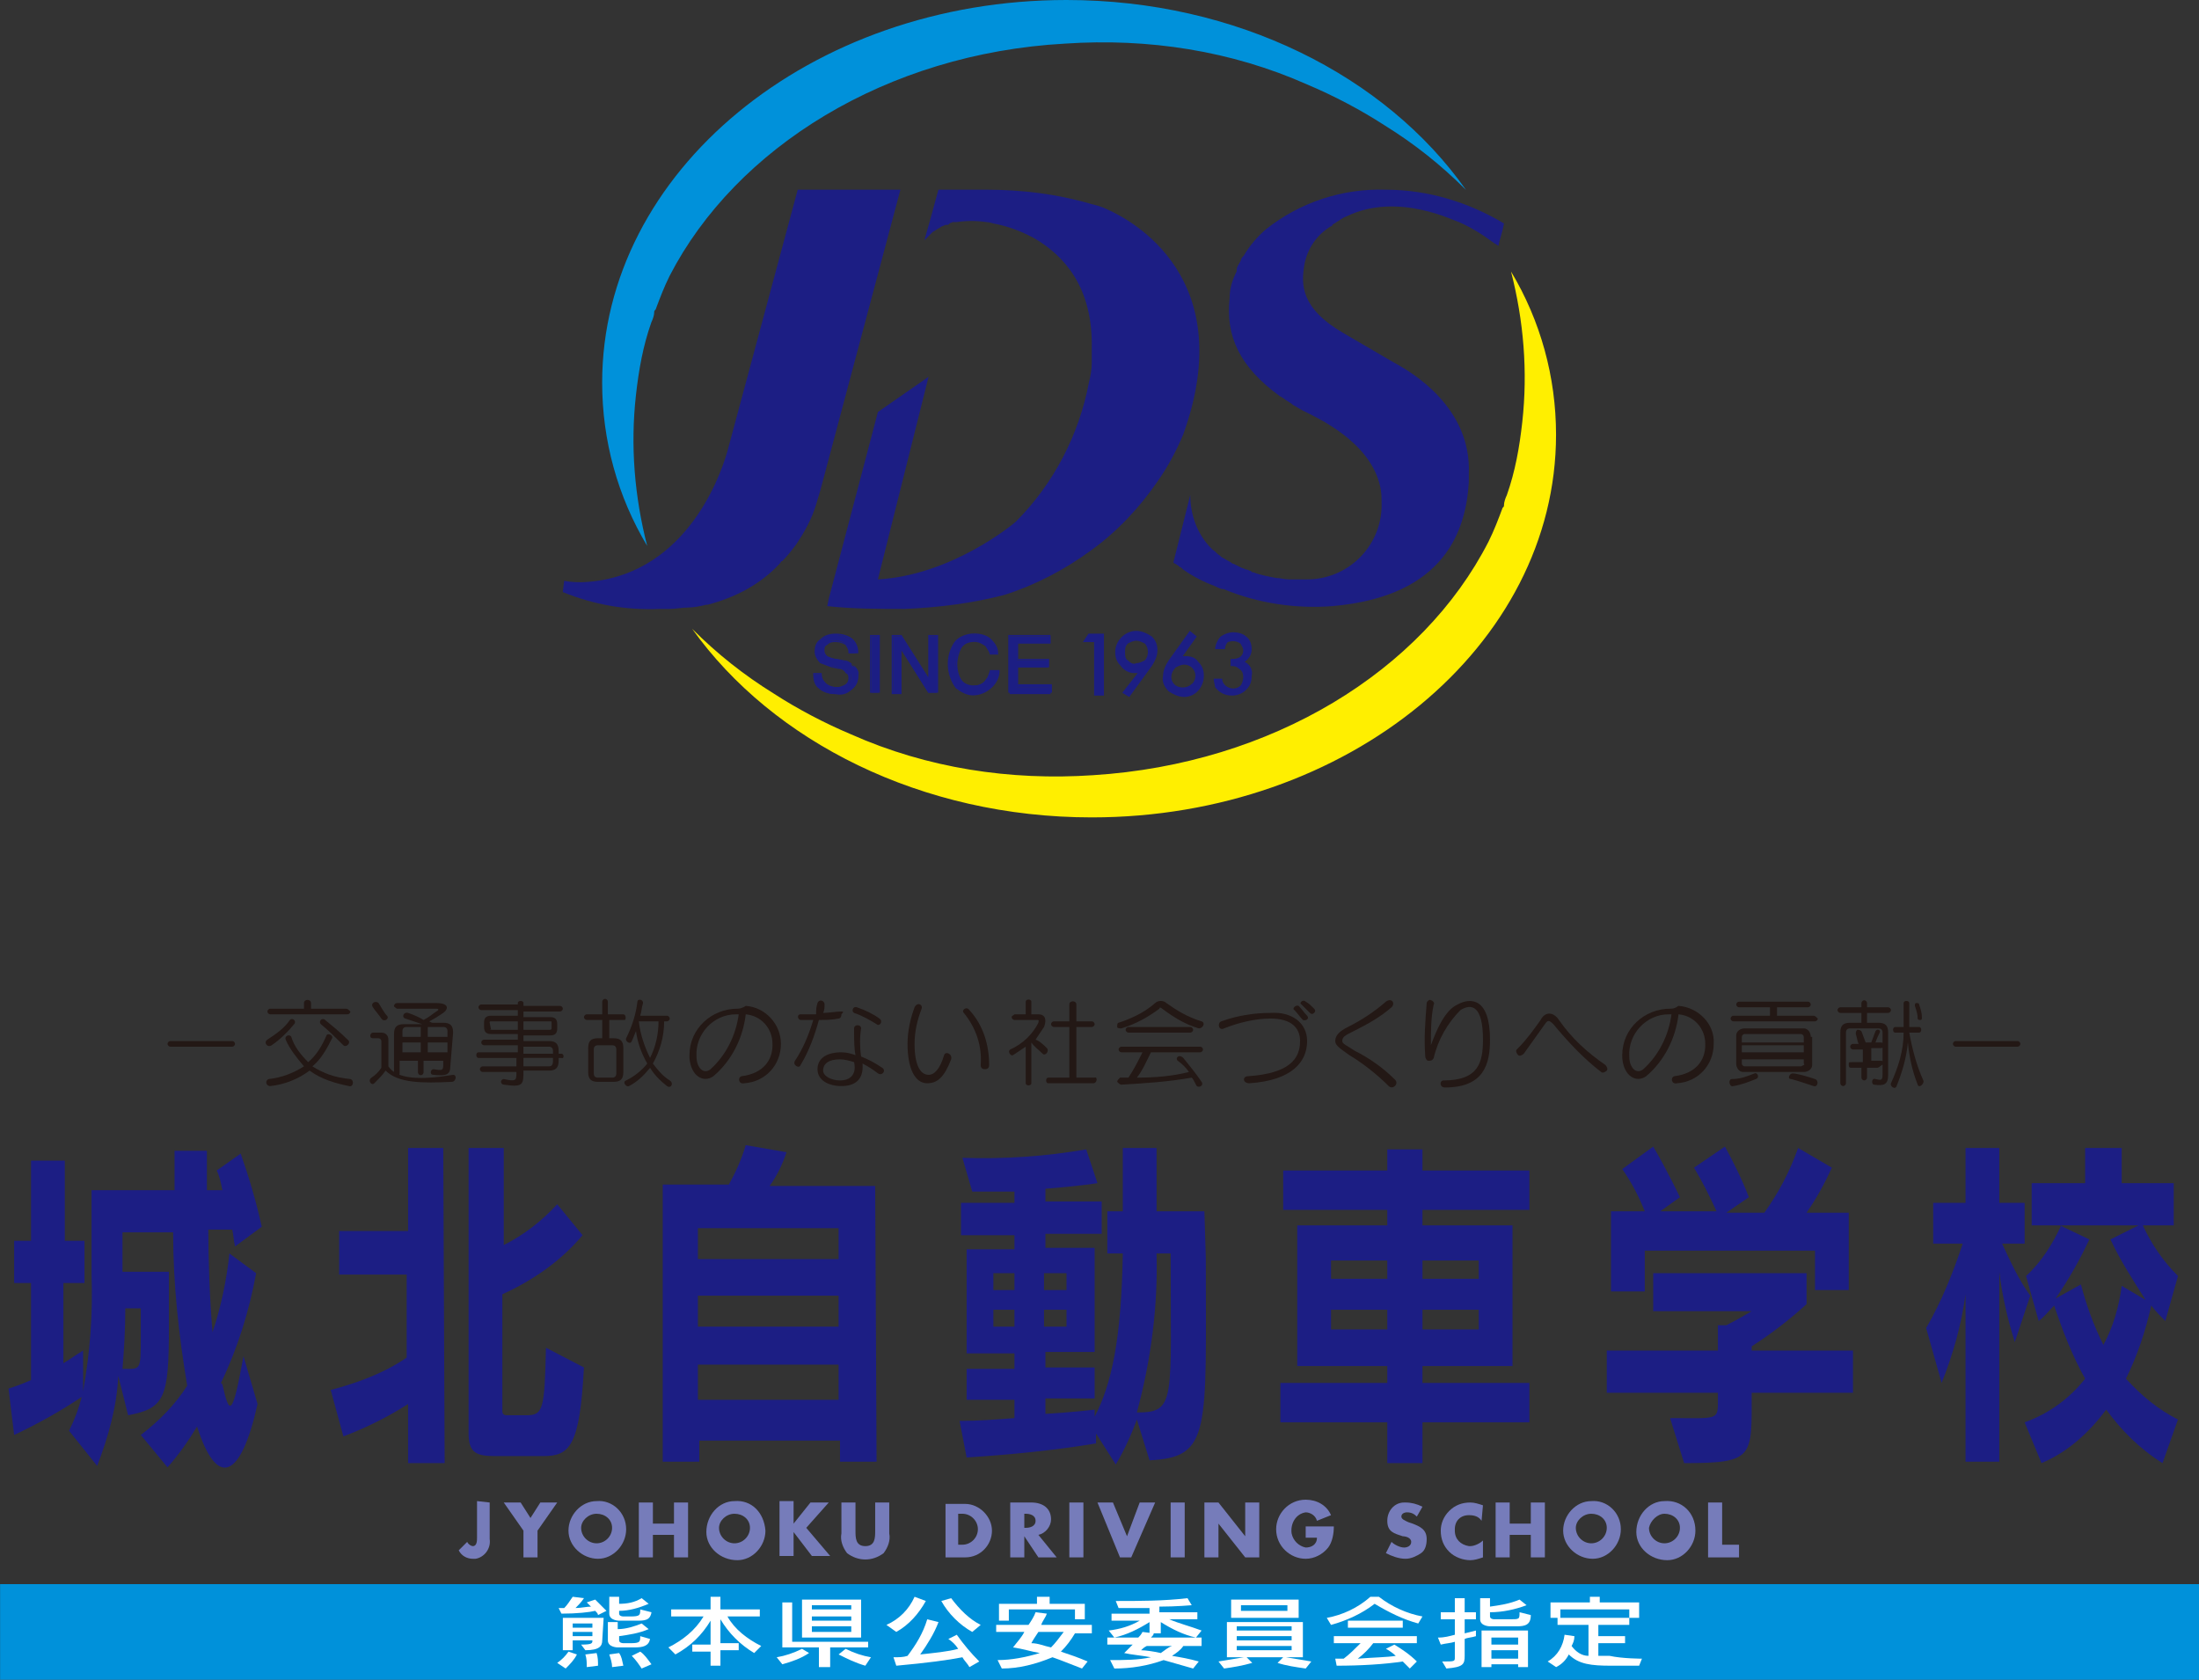 <?xml version="1.0" encoding="utf-8"?>
<!-- Generator: Adobe Illustrator 25.2.0, SVG Export Plug-In . SVG Version: 6.00 Build 0)  -->
<svg version="1.1" id="レイヤー_1" xmlns="http://www.w3.org/2000/svg" xmlns:xlink="http://www.w3.org/1999/xlink" x="0px"
	 y="0px" width="156.3px" height="119.4px" viewBox="0 0 156.3 119.4" style="enable-background:new 0 0 156.3 119.4;"
	 xml:space="preserve">
<rect x="0" y="0" width="156.3" height="119.4" fill="#333333" stroke="none"/>
<style type="text/css">
	.st0{fill:#0091DA;}
	.st1{fill:#FFEF00;}
	.st2{fill:#1C1E84;}
	.st3{fill:#231815;}
	.st4{fill:#767CBA;}
	.st5{fill:#FFFFFF;}
</style>
<g id="グループ_10878" transform="translate(-78 -16)">
	<g id="グループ_10139" transform="translate(118 16)">
		<g id="グループ_94">
			<path id="パス_94" class="st0" d="M35.7,3.1c5.9-0.4,11.8,0.5,17.2,2.9c1.9,0.8,3.8,1.8,5.5,2.9c2.1,1.3,4,2.8,5.8,4.6
				C58.5,5.4,47.9,0,35.8,0c-18.2,0-33,12.2-33,27.2c0,4.1,1.1,8.1,3.2,11.6c-0.9-3.5-1.2-7.1-0.8-10.7c0.2-1.8,0.5-3.5,1.1-5.2
				c0.1-0.2,0.2-0.5,0.2-0.7c0-0.1,0-0.1,0.1-0.2c0,0,0,0,0,0c0.3-0.8,0.6-1.6,1-2.4C12.3,10.5,23,3.8,35.7,3.1L35.7,3.1z"/>
			<path id="パス_95" class="st1" d="M37.7,55.1c-5.9,0.4-11.8-0.5-17.2-2.9c-1.9-0.8-3.8-1.8-5.5-2.9c-2.1-1.3-4-2.8-5.8-4.6
				c5.7,8,16.3,13.4,28.4,13.4c18.2,0,33-12.2,33-27.2c0-4.1-1.1-8.1-3.2-11.6c0.9,3.5,1.2,7.1,0.8,10.7c-0.2,1.8-0.5,3.5-1.1,5.2
				c-0.1,0.2-0.2,0.5-0.2,0.7c0,0.1,0,0.1-0.1,0.2c0,0,0,0,0,0c-0.3,0.8-0.6,1.6-1,2.4C61.1,47.7,50.4,54.3,37.7,55.1L37.7,55.1z"/>
			<g id="グループ_91" transform="translate(17.802 44.84)">
				<g id="グループ_89" transform="translate(0 0.187)">
					<g id="グループ_84" transform="translate(0 0.01)">
						<path id="パス_96" class="st2" d="M0.6,2.9c0,0.2,0.1,0.4,0.2,0.5c0.2,0.3,0.6,0.4,0.9,0.4c0.2,0,0.4,0,0.5-0.1
							c0.3-0.1,0.5-0.3,0.5-0.6c0-0.2-0.1-0.4-0.2-0.5C2.3,2.6,2,2.5,1.8,2.4L1.3,2.3C1,2.3,0.8,2.2,0.6,2C0.3,1.9,0.2,1.6,0.2,1.3
							c0-0.3,0.1-0.7,0.4-0.9c0.3-0.2,0.7-0.4,1-0.3c0.4,0,0.7,0.1,1,0.3c0.3,0.2,0.5,0.6,0.4,1H2.6c0-0.2-0.1-0.4-0.2-0.5
							C2.2,0.6,1.9,0.5,1.6,0.5c-0.2,0-0.5,0-0.7,0.2C0.8,0.8,0.7,1,0.7,1.2c0,0.2,0.1,0.3,0.2,0.4c0.2,0.1,0.5,0.2,0.7,0.2L2.2,2
							c0.2,0,0.4,0.1,0.6,0.3C3.1,2.4,3.2,2.7,3.2,3c0,0.4-0.1,0.7-0.5,1C2.4,4.2,2,4.3,1.6,4.3c-0.4,0-0.8-0.1-1.1-0.4
							C0.2,3.6,0,3.3,0.1,2.9L0.6,2.9z"/>
						<path id="パス_97" class="st2" d="M1.6,4.3c-0.4,0-0.9-0.1-1.2-0.4C0.1,3.7,0,3.3,0,2.9V2.8h0.6l0,0.1c0,0.2,0,0.4,0.1,0.5
							C1,3.7,1.3,3.8,1.6,3.8c0.2,0,0.3,0,0.5-0.1c0.3-0.1,0.4-0.3,0.4-0.5c0-0.2,0-0.3-0.2-0.4C2.2,2.6,2,2.5,1.8,2.5L1.3,2.4
							C1,2.3,0.8,2.2,0.5,2.1C0.3,1.9,0.1,1.6,0.1,1.3c0-0.4,0.1-0.7,0.4-0.9C0.8,0.1,1.2,0,1.6,0C2,0,2.4,0.1,2.7,0.3
							c0.3,0.2,0.5,0.6,0.5,1v0.1H2.5l0-0.1c0-0.2-0.1-0.3-0.2-0.5C2.1,0.7,1.9,0.6,1.6,0.6c-0.2,0-0.4,0-0.6,0.2
							C0.8,0.9,0.8,1,0.8,1.2c0,0.2,0.1,0.3,0.2,0.4c0.2,0.1,0.5,0.2,0.7,0.2l0.5,0.1c0.2,0,0.4,0.1,0.6,0.3C3.1,2.4,3.3,2.7,3.2,3
							c0,0.4-0.2,0.8-0.5,1C2.4,4.3,2,4.4,1.6,4.3z M0.1,2.9c0,0.3,0.1,0.7,0.4,0.9c0.3,0.3,0.7,0.4,1.1,0.4c0.4,0,0.7-0.1,1.1-0.3
							C3,3.7,3.1,3.4,3.1,3c0-0.3-0.1-0.6-0.3-0.8C2.6,2.2,2.4,2.1,2.2,2L1.6,1.9c-0.2,0-0.5-0.1-0.7-0.2C0.7,1.6,0.6,1.4,0.6,1.2
							c0-0.2,0.1-0.4,0.2-0.5c0.2-0.2,0.4-0.2,0.7-0.2c0.3,0,0.6,0.1,0.9,0.3c0.1,0.1,0.2,0.3,0.2,0.5H3c0-0.3-0.1-0.7-0.4-0.9
							c-0.3-0.2-0.6-0.3-1-0.3c-0.4,0-0.7,0.1-1,0.3C0.4,0.7,0.3,1,0.3,1.3c0,0.3,0.1,0.5,0.3,0.7c0.2,0.1,0.5,0.2,0.7,0.3l0.5,0.1
							c0.2,0,0.5,0.1,0.7,0.2c0.2,0.1,0.2,0.3,0.2,0.5c0,0.3-0.2,0.6-0.5,0.7C2,3.9,1.8,3.9,1.6,3.9c-0.4,0-0.7-0.1-1-0.4
							C0.6,3.3,0.5,3.1,0.5,2.9L0.1,2.9z"/>
					</g>
					<g id="グループ_85" transform="translate(4.036 0.108)">
						<path id="パス_98" class="st2" d="M0.1,0.1h0.5v4H0.1V0.1z"/>
						<path id="パス_99" class="st2" d="M0.7,4.1H0V0h0.7V4.1z M0.1,4h0.4V0.1H0.1V4z"/>
					</g>
					<g id="グループ_86" transform="translate(5.577 0.108)">
						<path id="パス_100" class="st2" d="M0.1,0.1h0.6l2,3.2V0.1h0.5v4H2.6l-2-3.2v3.2H0.1V0.1z"/>
						<path id="パス_101" class="st2" d="M3.3,4.1H2.6l0,0l-1.9-3v3.1H0V0h0.7l0,0l1.9,3V0h0.7V4.1z M2.6,4h0.5V0.1H2.8v3.4
							L2.6,3.3l-2-3.2H0.1V4h0.4V0.6L2.6,4z"/>
					</g>
					<g id="グループ_87" transform="translate(9.543)">
						<path id="パス_102" class="st2" d="M3.1,0.5C3.3,0.7,3.5,1,3.5,1.4H3c0-0.2-0.2-0.5-0.4-0.6C2.4,0.6,2.2,0.5,1.9,0.5
							C1.6,0.5,1.2,0.7,1,1C0.7,1.3,0.6,1.8,0.6,2.2c0,0.4,0.1,0.8,0.3,1.1c0.2,0.3,0.6,0.5,1,0.4c0.4,0,0.7-0.2,0.9-0.5
							C2.9,3.2,3,2.9,3.1,2.7h0.5c0,0.4-0.2,0.8-0.5,1.1C2.5,4.4,1.4,4.5,0.7,3.9C-0.1,3-0.1,1.7,0.5,0.7C0.9,0.3,1.4,0,1.9,0.1
							C2.3,0,2.8,0.2,3.1,0.5z"/>
						<path id="パス_103" class="st2" d="M1.8,4.4C1.4,4.4,1,4.2,0.6,3.9C-0.1,3-0.2,1.6,0.5,0.6C0.8,0.2,1.4,0,1.9,0
							c0.4,0,0.9,0.1,1.2,0.4C3.4,0.7,3.6,1,3.6,1.4l0,0.1H3l0,0c0-0.2-0.2-0.4-0.3-0.6C2.4,0.7,2.2,0.6,1.9,0.6
							C1.6,0.6,1.2,0.7,1,1C0.8,1.4,0.7,1.8,0.7,2.2C0.7,2.6,0.8,3,1,3.3c0.2,0.3,0.6,0.4,0.9,0.4c0.3,0,0.7-0.1,0.8-0.4
							C2.9,3.1,2.9,2.9,3,2.7l0-0.1h0.7l0,0.1c0,0.4-0.2,0.8-0.5,1.1C2.8,4.2,2.3,4.4,1.8,4.4z M1.9,0.1c-0.5,0-1,0.2-1.3,0.6
							C-0.1,1.7,0,2.9,0.7,3.8C1,4.1,1.4,4.2,1.8,4.2c0.5,0,0.9-0.2,1.2-0.5c0.2-0.3,0.4-0.6,0.4-0.9H3.1C3.1,3,3,3.2,2.9,3.4
							c-0.2,0.3-0.6,0.5-1,0.5c-0.4,0-0.8-0.1-1-0.5C0.7,3.1,0.5,2.6,0.6,2.2c0-0.5,0.1-0.9,0.4-1.3c0.2-0.3,0.6-0.5,1-0.4
							c0.3,0,0.6,0.1,0.8,0.2C2.9,0.9,3,1.1,3.1,1.3h0.4C3.4,1,3.3,0.7,3,0.5C2.7,0.2,2.3,0.1,1.9,0.1z"/>
					</g>
					<g id="グループ_88" transform="translate(13.866 0.108)">
						<path id="パス_104" class="st2" d="M0.1,0.1H3v0.5H0.6v1.2h2.2v0.5H0.6v1.4H3v0.5H0.1V0.1z"/>
						<path id="パス_105" class="st2" d="M3.1,4.1H0V0h3v0.6H0.7v1.1h2.2v0.6H0.7v1.2h2.4V4.1z M0.1,4h2.8V3.7H0.5V2.2h2.2V1.8
							H0.5V0.5h2.4V0.1H0.1L0.1,4z"/>
					</g>
				</g>
				<g id="グループ_90" transform="translate(19.165)">
					<path id="パス_106" class="st2" d="M0.8,0.8H0l0.4-0.6h1.1v4.4H0.8V0.8z"/>
					<path id="パス_107" class="st2" d="M3.3,4.7L2.8,4.4l1.1-1.4c-0.1,0-0.1,0-0.1,0S3.7,3,3.6,3C3.3,3,2.9,2.8,2.7,2.5
						c-0.3-0.3-0.4-0.6-0.4-1c0-0.8,0.7-1.5,1.5-1.5c0.4,0,0.8,0.2,1.1,0.4c0.3,0.3,0.4,0.6,0.4,1c0,0.4-0.2,0.8-0.4,1.1L3.3,4.7z
						 M3,1.5C3,1.7,3,2,3.2,2.1c0.2,0.2,0.4,0.3,0.6,0.2c0.2,0,0.4-0.1,0.6-0.2c0.3-0.3,0.3-0.9,0-1.2C4.2,0.8,4,0.7,3.8,0.7
						c-0.2,0-0.4,0.1-0.6,0.2C3,1.1,3,1.3,3,1.5z"/>
					<path id="パス_108" class="st2" d="M7.6,0l0.5,0.4L7.1,1.8c0.1,0,0.1,0,0.1,0s0.1,0,0.1,0c0.4,0,0.7,0.1,0.9,0.4
						c0.3,0.3,0.4,0.6,0.4,1C8.6,4,8,4.7,7.2,4.7c-0.4,0-0.8-0.2-1.1-0.4C5.8,4,5.6,3.6,5.7,3.2c0-0.4,0.2-0.8,0.4-1.1L7.6,0z
						 M8,3.2c0-0.5-0.4-0.8-0.8-0.8c-0.2,0-0.4,0.1-0.6,0.2C6.2,3,6.2,3.5,6.5,3.8c0.3,0.3,0.9,0.3,1.2,0C7.9,3.7,8,3.4,8,3.2L8,3.2
						z"/>
					<path id="パス_109" class="st2" d="M10.5,2.5V2c0.2,0,0.4,0,0.6-0.1c0.2-0.1,0.3-0.3,0.3-0.5c0-0.2-0.1-0.3-0.2-0.5
						c-0.3-0.2-0.6-0.2-0.9-0.1c-0.1,0.1-0.2,0.3-0.2,0.5H9.4c0-0.3,0.2-0.7,0.4-0.9c0.3-0.2,0.6-0.3,0.9-0.3c0.3,0,0.7,0.1,0.9,0.3
						C11.9,0.6,12,1,12,1.3c0,0.4-0.2,0.7-0.5,0.9c0.4,0.2,0.6,0.6,0.5,1c0,0.4-0.1,0.7-0.4,1c-0.3,0.3-0.7,0.4-1,0.4
						c-0.5,0-0.9-0.2-1.2-0.6C9.4,3.9,9.3,3.6,9.3,3.4h0.6c0,0.4,0.4,0.7,0.8,0.7c0.2,0,0.4-0.1,0.5-0.2c0.1-0.1,0.2-0.4,0.2-0.6
						c0-0.3-0.1-0.5-0.3-0.6C10.9,2.5,10.7,2.5,10.5,2.5z"/>
				</g>
			</g>
			<g id="グループ_93" transform="translate(0 13.483)">
				<g id="グループ_92">
					<path id="パス_110" class="st2" d="M16.7,0l-5,18.6c-0.6,2.1-3.2,9-10.3,9.3c-0.4,0-0.8,0-1.3-0.1L0,28.6
						c2.2,0.9,4.5,1.3,6.9,1.2l0,0c0.1,0,0.2,0,0.3,0c0.1,0,0.3,0,0.4,0c0.4,0,0.9-0.1,1.3-0.1c0.4,0,0.9-0.1,1.3-0.2l0.1,0
						c1.9-0.5,3.7-1.4,5.1-2.9c0.1-0.1,0.1-0.2,0.2-0.2c0,0,0,0,0,0c0.4-0.4,0.7-0.8,1-1.2c0.6-0.9,1.1-1.8,1.4-2.8
						c0.1-0.3,0.2-0.7,0.3-1L24,0L16.7,0z"/>
					<path id="パス_111" class="st2" d="M58.5,0c-3.1-0.1-6.1,0.9-8.5,2.8c-0.6,0.5-1.2,1.2-1.6,1.9c0,0-0.1,0.1-0.1,0.1
						c-0.1,0.1-0.1,0.3-0.2,0.4c-0.1,0.2-0.2,0.3-0.2,0.5c0,0,0,0,0,0.1c-0.3,0.6-0.5,1.2-0.5,1.9c-0.3,2.7,0.7,4.9,3.6,7
						c0.1,0,0.1,0.1,0.2,0.1c0.2,0.2,0.5,0.3,0.7,0.5c0.2,0.1,0.5,0.3,0.7,0.4l0,0c1,0.5,4.8,2.2,5.5,5.4c0.1,0.4,0.1,0.8,0.1,1.3
						c0,0,0,0.1,0,0.1l0,0v0c0,0,0,0.1,0,0.1v0c-0.1,2.8-2.4,5.1-5.3,5.1c-0.3,0-0.5,0-0.8,0c-0.1,0-0.2,0-0.4,0l0,0
						c0,0-0.1,0-0.1,0c-0.3,0-0.6-0.1-0.9-0.1c-0.5-0.1-1.1-0.2-1.6-0.4c-0.1,0-0.1,0-0.2-0.1c-0.1,0-0.2-0.1-0.3-0.1
						c-0.1,0-0.2-0.1-0.3-0.1c-0.2-0.1-0.4-0.2-0.6-0.3c-0.1,0-0.2-0.1-0.2-0.1c-0.2-0.1-0.5-0.3-0.7-0.4c0,0,0,0-0.1-0.1
						c-0.2-0.1-0.3-0.3-0.5-0.4c0,0,0,0-0.1-0.1c-1-1-1.5-2.4-1.5-3.8l0,0c-0.2,0.8-0.4,1.6-0.6,2.4s-0.4,1.6-0.6,2.4
						c0.1,0.1,0.2,0.1,0.3,0.2c0,0,0.1,0,0.1,0.1c0.1,0,0.2,0.1,0.3,0.2c0.7,0.5,1.5,0.9,2.3,1.2h0c0,0,0,0,0,0
						c0.2,0.1,0.4,0.2,0.6,0.2c2.4,1,5.1,1.4,7.7,1.2c8.1-0.7,9.5-5.5,9.7-8.8c0-0.2,0-0.4,0-0.6c0.2-4.7-4-7.2-5.3-7.9
						c-1.2-0.7-2.4-1.4-3.6-2.1c-3.1-1.8-3-3.5-2.8-4.8c0.2-1.2,0.9-2.2,1.9-2.8l0,0c0,0,0.1,0,0.1-0.1c0.1-0.1,0.2-0.1,0.3-0.2
						c0.2-0.1,0.4-0.3,0.7-0.4l0,0c3.7-1.8,7.8,0.4,8,0.4c0.9,0.4,1.7,0.9,2.5,1.5c0,0,0.2,0.1,0.3,0.2c0.1-0.5,0.3-1,0.4-1.6
						C64.4,0.9,61.5,0,58.5,0z"/>
				</g>
				<path id="パス_112" class="st2" d="M38.7,1.4c-0.4-0.2-0.8-0.3-1.2-0.4c-2.4-0.7-4.9-1-7.4-1h-3.4l-0.6,2.2l0,0l-0.4,1.4
					c0.2-0.2,0.4-0.4,0.6-0.6c0.2-0.1,0.3-0.2,0.5-0.3l0,0c0.1-0.1,0.2-0.1,0.4-0.2c0,0,0,0,0.1,0c0.1,0,0.1,0,0.2-0.1
					s0.1,0,0.2-0.1l0.1,0c0.1,0,0.1,0,0.2,0c0.7-0.1,1.4-0.1,2.1,0l0,0c0,0,0.2,0,0.5,0.1c1.1,0.2,2.1,0.6,3,1.1
					c2,1.2,4.1,3.4,4,7.8c0,0,0,0,0,0c0,0,0,0.1,0,0.1c0,0.3,0,0.6,0,0.9h0c0,0.5-0.1,1-0.2,1.4h0c-0.7,3.7-2.5,7.2-5.2,9.9
					c-0.1,0.1-4.5,3.8-9.8,4.1l0,0L26,13.3l-3.6,2.5l-3.5,13.3l0,0l-0.1,0.5c1.8,0.2,3.7,0.2,5.5,0.2c2.4-0.1,4.8-0.4,7.1-1
					c2.2-0.7,4.3-1.8,6.2-3.2c1.8-1.3,3.4-3,4.7-4.9c0.7-1,1.3-2.1,1.8-3.3C48.1,6.3,40.5,2.2,38.7,1.4z"/>
			</g>
		</g>
	</g>
	<g id="グループ_10461" transform="translate(3.006 -1.603)">
		<path id="パス_16901" class="st2" d="M83.7,114.9c0.1-1.2,0.2-2.7,0.2-4.3H85v2C85,115.1,85,114.9,83.7,114.9 M92.3,114
			c-0.8,4.4-1,4.2-1.5,2l-0.1-0.1c1.2-2.5,2-5.1,2.5-7.8l-1.9-1.4c-0.2,1.9-0.6,3.8-1.2,5.6c-0.2-2.3-0.3-5.2-0.3-7.3h1.7
			c0.1,0.4,0.1,0.8,0.2,1.2l1.9-1.4c-0.4-1.8-0.9-3.5-1.5-5.2l-1.7,1.2c0.2,0.4,0.3,0.9,0.4,1.4h-1.1c0-1,0-1.7,0-2.8h-2.3v2.8h-5.9
			v6c0.1,2.8-0.1,5.5-0.6,8.3v-2.9c-0.5,0.3-0.9,0.6-1.4,0.9v-5.7H81v-3h-1.4v-5.7h-2.4v5.7h-1.2v3h1.2v6.9
			c-0.9,0.4-1.6,0.6-1.6,0.6l0.4,3.3c1.7-0.8,3.3-1.7,4.8-2.7c-0.2,0.8-0.5,1.6-0.9,2.4l2,2.5c0.8-2.1,1.4-4.2,1.5-6.4l0.7,2.8
			c2.6-0.5,2.9-1.2,2.9-6.3v-3.9h-3.3v-2.8h3.6c0,3.7,0.4,7.3,1,10.9c-0.9,1.4-2,2.5-3.3,3.5l1.9,2.3c0.8-0.9,1.5-1.9,2.1-2.9
			c1.4,4.4,3.1,3.8,4.3-1.6L92.3,114z"/>
		<path id="パス_16902" class="st2" d="M116.5,114.8c-0.3,5.6-1,6.3-2.9,6.3h-3.4c-1.3,0-1.9-0.2-1.9-1.6V99.2h2.5v6.9
			c1.4-0.7,2.7-1.7,3.8-2.9l1.8,2.2c-1.5,1.8-3.5,3.2-5.7,4.2v8.3c0,0.3,0.2,0.3,0.4,0.3h1.3c1.2,0,1.3-0.4,1.4-4.8L116.5,114.8z
			 M106.6,121.6H104v-4.2c-1.4,0.9-3,1.7-4.6,2.3l-0.9-3.3c1.9-0.5,3.8-1.2,5.4-2.3v-5.9h-4.8v-3.1h4.9v-5.9h2.5L106.6,121.6z"/>
		<path id="パス_16903" class="st2" d="M124.6,104.9h10v2.2h-10V104.9z M137.2,101.9h-7.5c0.5-0.7,0.9-1.5,1.2-2.4L128,99
			c-0.3,1-0.7,1.9-1.2,2.8h-4.7v19.7h2.6v-1.5h10v1.5h2.6L137.2,101.9z M124.6,109.7h10v2.2h-10L124.6,109.7z M124.6,114.6h10v2.5
			h-10L124.6,114.6z"/>
		<path id="パス_16904" class="st2" d="M149.2,108.1h1.6v1.2h-1.6V108.1z M160.6,103.7h-3.4v-4.5h-2.4v4.5h-1.1v3h1.1
			c-0.1,6.1-0.8,9.3-2,11.6v-0.5c0,0-1.7,0.2-3.5,0.3V117h3.5v-2.2h-3.5v-1.1h3.5v-7.4h-3.5v-1h4V103h-4v-0.9
			c2.5-0.2,3.7-0.4,3.7-0.4l-0.8-2.4c-2.9,0.5-5.8,0.7-8.8,0.6l0.7,2.4c1.1,0,2.2,0,3,0v0.8h-3.8v2.3h3.8v1h-3.4v7.4h3.4v1.1h-3.4
			v2.2h3.4v1.3c-1.3,0.1-2.6,0.2-3.9,0.2l0.5,2.6c3.1-0.2,6.2-0.5,9.2-1v-0.7l1.4,2.2c0.6-1,1.1-2.1,1.5-3.2l0.9,2.9
			c4.4-0.2,4-2.1,4-14.4L160.6,103.7z M145.6,108.1h1.5v1.2h-1.5V108.1z M149.2,110.7h1.6v1.2h-1.6V110.7z M145.6,110.7h1.5v1.2
			h-1.5V110.7z M155.8,118c1-3.7,1.5-7.5,1.4-11.3h1C158.2,117.2,158.6,118,155.8,118"/>
		<path id="パス_16905" class="st2" d="M176.1,107.2h4v1.3h-4V107.2z M183.7,115.9h-7.6v-1.2h6.4v-10h-6.4v-1.1h7.6v-2.8h-7.6
			v-1.5h-2.5v1.5h-7.4v2.8h7.4v1.1h-6.4v10h6.4v1.2H166v2.8h7.6v2.9h2.5v-2.9h7.6L183.7,115.9z M169.6,107.2h4v1.3h-4L169.6,107.2z
			 M176.1,110.7h4v1.4h-4V110.7z M169.6,110.7h4v1.4h-4L169.6,110.7z"/>
		<path id="パス_16906" class="st2" d="M206.4,109.3h-2.4v-2.8h-12.1v2.9h-2.4v-5.7h2.4c-0.4-1-0.9-2-1.6-3l2.2-1.6
			c1,1.7,1.9,3.6,1.9,3.6l-1.4,1h4c-0.5-1.1-1-2.1-1.6-3.1l2.2-1.5c0.6,1.1,1.2,2.3,1.7,3.6l-1.6,1.1h2.7c1-1.4,1.8-2.9,2.4-4.6
			l2.4,1.4c-0.5,1.1-1.1,2.2-1.8,3.2h3L206.4,109.3z M206.7,116.6h-7.2c0,4.6,0.2,5-4.8,5l-1-3.2c3.5,0,3.4,0.2,3.4-1.4v-0.4h-7.9
			v-3h7.9v-1.8h0.6c0.8-0.4,1.8-1,1.8-1h-7v-2.7h10.9v2.2c-1.2,1.1-2.5,2.1-3.9,3v0.3h7.2L206.7,116.6z"/>
		<path id="パス_16907" class="st2" d="M225.8,109c-0.2,1.5-0.6,2.9-1.3,4.2c-0.7-1.4-1.2-2.8-1.6-4.3l-1.8,1
			c0.9-1.3,1.7-2.7,2.4-4.2l-2.1-1h5.6l-2,1c0.7,1.5,1.6,2.9,2.5,4.3L225.8,109z M227.3,104.7h2.2v-3h-3.7v-2.5h-2.6v2.5h-3.8v3h2.1
			c-0.6,1.3-1.4,2.6-2.5,3.6l0.9,3.2c0.4-0.3,0.7-0.7,1.1-1.1c0.6,1.8,1.3,3.6,2.2,5.2c-1.1,1.4-2.6,2.5-4.3,3.1l1.2,2.9
			c1.9-0.8,3.4-2.2,4.6-3.8c1.1,1.5,2.4,2.8,4,3.8l1.1-3.1c-1.4-0.7-2.6-1.7-3.7-2.9c0.8-1.6,1.4-3.4,1.8-5.2c0.3,0.4,0.7,0.8,1,1.1
			l0.9-3.2C228.7,107.2,227.9,106,227.3,104.7 M217.3,106h1.6v-2.9h-1.8v-3.9h-2.4v3.9h-2.3v2.9h2.1c-0.7,2.1-1.5,4.1-2.6,6l1.1,3.9
			c0.8-2,1.4-4.1,1.7-6.3v11.9h2.4v-13.5c0.2,1.7,0.6,3.4,1.1,5l1.1-3.3C218.5,108.6,217.9,107.3,217.3,106"/>
		<path id="パス_16908" class="st3" d="M91.5,92h-4.4c-0.1,0-0.2-0.1-0.2-0.2s0.1-0.2,0.2-0.2c0,0,0,0,0,0h4.4
			c0.1,0,0.2,0.1,0.2,0.2S91.6,92,91.5,92C91.5,92,91.5,92,91.5,92"/>
		<path id="パス_16909" class="st3" d="M95.6,90.1c-0.4,0.6-1,1-1.6,1.4c-0.3,0.2,0,0.6,0.3,0.4c0.6-0.4,1.2-1,1.6-1.5
			C96.1,90.2,95.8,89.9,95.6,90.1 M99.6,89.3h-2.5v-0.4c0-0.3-0.5-0.3-0.5,0v0.4h-2.4c-0.1,0-0.2,0.1-0.2,0.2s0.1,0.2,0.2,0.2
			c0,0,0,0,0,0h5.5c0.1,0,0.2-0.1,0.2-0.2C99.8,89.4,99.7,89.3,99.6,89.3 M98.1,90.1c-0.2-0.2-0.5,0.1-0.3,0.3
			c0.6,0.5,1,0.9,1.6,1.5c0.2,0.2,0.6-0.2,0.3-0.4C99.1,90.9,98.7,90.6,98.1,90.1 M97.2,93.4c0.6-0.5,1-1.2,1.4-2
			c0.1-0.2-0.3-0.4-0.4-0.2c-0.3,0.7-0.7,1.4-1.3,1.9c-0.5-0.5-1-1.1-1.2-1.8c-0.1-0.2-0.5-0.1-0.4,0.2c0.3,0.7,0.8,1.3,1.3,1.9
			c-0.8,0.5-1.6,0.8-2.5,0.9c-0.3,0.1-0.2,0.5,0.1,0.5c1-0.1,2-0.5,2.8-1.1c0.8,0.6,1.8,0.9,2.8,1.1c0.3,0.1,0.4-0.4,0.1-0.5
			C98.8,94.2,98,93.9,97.2,93.4"/>
		<path id="パス_16910" class="st3" d="M105.4,91.3v-0.7h1.1c0.2,0,0.3,0.1,0.3,0.3v0.4H105.4z M101.9,88.9
			c-0.2-0.2-0.6,0-0.4,0.3c0.2,0.3,0.4,0.5,0.6,0.8c0.2,0.3,0.6,0,0.4-0.2S102.1,89.2,101.9,88.9 M107.2,91c0-0.5-0.2-0.7-0.7-0.7
			h-0.8l-0.2-0.1c0.4-0.2,0.7-0.4,1-0.6c0.4-0.3,0.4-0.7-0.5-0.7h-2.8c-0.1,0-0.2,0.1-0.2,0.2c0,0.1,0.1,0.1,0.2,0.2h2.8
			c0.2,0,0.2,0.1,0,0.2c-0.3,0.2-0.5,0.4-0.9,0.6c-0.3-0.2-0.8-0.4-1.1-0.5c-0.3-0.1-0.5,0.3-0.2,0.4c0.3,0.1,0.9,0.3,1.2,0.4h-1.3
			c-0.5,0-0.7,0.2-0.7,0.7v2.8c0,0.1,0.1,0.2,0.2,0.2c0.1,0,0.2-0.1,0.2-0.2v-0.9h1.3v0.8c0,0.3,0.4,0.3,0.4,0v-0.8h1.4v0.3
			c0,0.4-0.1,0.4-0.7,0.3c-0.2,0-0.3,0.4,0,0.4c0.9,0.1,1.2,0,1.2-0.6L107.2,91z M102.6,93.4v-1.9c0-0.3-0.2-0.5-0.5-0.5
			c0,0,0,0-0.1,0h-0.5c-0.2,0-0.3,0.4,0,0.4h0.4c0.1,0,0.2,0.1,0.2,0.2v1.9c-0.2,0.3-0.4,0.5-0.7,0.7c-0.3,0.2,0,0.6,0.2,0.4
			c0.3-0.3,0.6-0.6,0.8-0.9c0.9,0.9,2.6,0.9,4.7,0.8c0.3,0,0.4-0.5,0.1-0.5C104.8,94.4,103.2,94.3,102.6,93.4 M103.6,91.3v-0.4
			c0-0.2,0.1-0.3,0.3-0.3h1v0.7H103.6z M105.4,91.7h1.4v0.7h-1.4L105.4,91.7z M103.6,91.7h1.3v0.7h-1.3V91.7z"/>
		<path id="パス_16911" class="st3" d="M114.1,90.8h-1.9v-0.6h1.9c0.1,0,0.1,0,0.1,0.1v0.4C114.2,90.7,114.2,90.8,114.1,90.8
			 M114.9,92.5h-0.2v-0.2c0-0.5-0.2-0.7-0.7-0.7h-1.8v-0.4h1.9c0.4,0,0.5-0.2,0.5-0.5v-0.3c0-0.4-0.2-0.5-0.5-0.5h-1.9v-0.4h2.6
			c0.1,0,0.2-0.1,0.2-0.2s-0.1-0.2-0.2-0.2h-2.6v-0.2c0-0.2-0.4-0.2-0.4,0V89h-2.6c-0.1,0-0.2,0.1-0.2,0.2s0.1,0.2,0.2,0.2h2.6v0.4
			h-1.9c-0.4,0-0.5,0.2-0.5,0.5v0.3c0,0.4,0.2,0.5,0.5,0.5h1.9v0.4h-2.4c-0.1,0-0.2,0.1-0.2,0.2c0,0.1,0.1,0.2,0.2,0.2c0,0,0,0,0,0
			h2.4v0.5H109c-0.2,0-0.2,0.4,0,0.4h2.7v0.6h-2.4c-0.1,0-0.2,0.1-0.2,0.2c0,0.1,0.1,0.2,0.2,0.2c0,0,0,0,0,0h2.4
			c0,0.6,0,0.7-0.9,0.5c-0.1,0-0.2,0.1-0.2,0.2c0,0.1,0.1,0.2,0.2,0.2c1.4,0.2,1.4,0,1.4-1h1.8c0.5,0,0.7-0.2,0.7-0.7v-0.2h0.2
			C115.1,92.9,115.1,92.5,114.9,92.5 M109.9,90.8C109.8,90.8,109.8,90.7,109.9,90.8l-0.1-0.5c0-0.1,0-0.1,0.1-0.1h1.9v0.6
			L109.9,90.8z M112.2,92.5V92h1.8c0.2,0,0.3,0.1,0.3,0.3v0.2L112.2,92.5z M114,93.4h-1.8v-0.6h2.1v0.2
			C114.3,93.3,114.2,93.4,114,93.4"/>
		<path id="パス_16912" class="st3" d="M121.2,92.8c-0.4-0.8-0.7-1.7-0.8-2.6h1.4C121.8,91.1,121.6,92,121.2,92.8 M119.3,89.7
			h-1.1v-0.9c0-0.1-0.1-0.2-0.2-0.2c-0.1,0-0.2,0.1-0.2,0.2v0.9h-1.1c-0.1,0-0.2,0.1-0.2,0.2c0,0.1,0.1,0.2,0.2,0.2h1.1v1.3h-0.3
			c-0.5,0-0.7,0.2-0.7,0.7v1.7c0,0.5,0.2,0.7,0.7,0.7h1.1c0.5,0,0.7-0.2,0.7-0.7v-1.7c0-0.5-0.2-0.7-0.7-0.7h-0.3v-1.3h1.1
			C119.5,90.1,119.5,89.7,119.3,89.7 M121.4,93.2c0.5-0.9,0.8-1.9,0.8-3h0.2c0.1,0,0.2-0.1,0.2-0.2c0-0.1-0.1-0.2-0.2-0.2h-1.9
			c0.1-0.3,0.1-0.6,0.2-0.9c0-0.3-0.4-0.3-0.4-0.1c-0.1,0.9-0.4,1.8-0.8,2.6c-0.1,0.2,0.3,0.5,0.4,0.2c0.1-0.2,0.2-0.5,0.3-0.7
			c0.1,0.8,0.4,1.6,0.8,2.3c-0.4,0.5-0.9,0.9-1.5,1.2c-0.3,0.1,0,0.5,0.2,0.4c0.6-0.3,1.1-0.8,1.5-1.3c0.3,0.5,0.7,0.9,1.2,1.3
			c0.3,0.2,0.5-0.2,0.2-0.4C122.1,94.1,121.7,93.6,121.4,93.2 M118.5,94.2h-1c-0.2,0-0.3-0.1-0.3-0.3v-1.7c0-0.2,0.1-0.3,0.3-0.3h1
			c0.2,0,0.3,0.1,0.3,0.3v1.7C118.8,94.1,118.7,94.2,118.5,94.2"/>
		<path id="パス_16913" class="st3" d="M125.5,93.6c-0.5,0.4-1-0.1-1-0.9c-0.1-1.6,1.2-3,2.8-3c0.1,0,0.1,0,0.2,0
			C127.3,91.2,126.6,92.6,125.5,93.6 M127.4,89.3c-1.8,0-3.4,1.4-3.4,3.3c0,0.1,0,0.2,0,0.2c0.1,1.3,1,1.8,1.7,1.3
			c1.3-1.1,2.1-2.7,2.3-4.4c1.1,0.1,1.9,1,1.9,2.1c0,0,0,0,0,0.1c0,1-0.6,2-2.2,2.2c-0.3,0.1-0.2,0.6,0.2,0.5
			c1.5-0.1,2.6-1.3,2.6-2.8c0-1.4-1.1-2.6-2.5-2.7C127.7,89.3,127.5,89.3,127.4,89.3"/>
		<path id="パス_16914" class="st3" d="M134.7,94.4c-0.6,0-1.2-0.3-1.2-0.7c0-0.5,0.4-0.8,1.2-0.8c0.3,0,0.7,0.1,1,0.2
			C135.9,94,135.4,94.4,134.7,94.4 M135.9,89.2c-0.3-0.1-0.4,0.3-0.2,0.4c0.6,0.2,1.1,0.5,1.6,0.8c0.2,0.2,0.5-0.2,0.2-0.4
			C137.1,89.7,136.5,89.4,135.9,89.2 M134.8,89.5c-0.4,0-0.9,0.1-1.3,0.1c0.1-0.2,0.1-0.4,0.1-0.6c0-0.3-0.4-0.4-0.5-0.1
			s-0.1,0.5-0.1,0.8c-0.4,0-0.7,0-1.1,0c-0.3,0-0.2,0.4,0,0.4c0.3,0,0.6,0,0.9,0c-0.3,1-0.7,2-1.3,2.9c-0.2,0.3,0.3,0.6,0.4,0.3
			c0.6-1,1-2.1,1.3-3.2c0.5,0,0.9,0,1.4-0.1c0.1,0,0.2-0.1,0.2-0.3C135,89.5,134.9,89.5,134.8,89.5 M136.2,92.7
			c-0.1-0.7-0.1-1.4,0-2c0-0.3-0.5-0.3-0.5,0c0,0.8,0,1.4,0.1,1.9c-0.3-0.1-0.6-0.2-1-0.2c-1,0-1.7,0.4-1.7,1.2
			c0,0.8,0.8,1.2,1.7,1.2s1.6-0.4,1.5-1.6c0.4,0.2,0.7,0.4,1.1,0.7c0.3,0.2,0.6-0.2,0.3-0.4C137.1,93.1,136.7,92.9,136.2,92.7"/>
		<path id="パス_16915" class="st3" d="M145.3,93.3c0,0.2-0.1,0.3-0.3,0.3c-0.2,0-0.3-0.1-0.3-0.3l0,0c0.1-1.3-0.3-2.6-1.2-3.7
			c-0.2-0.2,0.2-0.5,0.4-0.2C144.9,90.5,145.3,91.9,145.3,93.3 M142.6,92.9c-0.5,1.3-1,1.7-1.7,1.7c-0.9,0-1.4-1.1-1.4-2.8
			c0-0.9,0.2-1.8,0.5-2.6c0.2-0.4,0.6-0.2,0.5,0.1c-0.3,0.8-0.5,1.6-0.5,2.5c0,1.5,0.4,2.2,1,2.2c0.4,0,0.8-0.4,1.1-1.4
			C142.2,92.3,142.7,92.5,142.6,92.9"/>
		<path id="パス_16916" class="st3" d="M152.7,94.6h-3.2c-0.2,0-0.2-0.4,0-0.4h1.5v-3.6h-1.1c-0.1,0-0.2-0.1-0.2-0.2
			c0-0.1,0.1-0.2,0.2-0.2h1.1v-1.2c0-0.3,0.5-0.3,0.5,0v1.2h1.1c0.1,0,0.2,0.1,0.2,0.2c0,0.1-0.1,0.2-0.2,0.2h-1.1v3.6h1.3
			C153,94.1,153,94.6,152.7,94.6 M149.4,92.1c0.2,0.2-0.1,0.6-0.3,0.4c-0.3-0.3-0.6-0.5-0.8-0.8v2.9c0,0.2-0.4,0.2-0.4,0V92
			c-0.3,0.2-0.6,0.4-0.9,0.6c-0.2,0.1-0.4-0.3-0.2-0.4c0.9-0.4,1.6-1.1,2-1.9c0-0.1,0.1-0.2-0.1-0.2h-1.6c-0.1,0-0.2-0.1-0.2-0.2
			c0-0.1,0.1-0.1,0.2-0.2h0.8v-0.9c0-0.2,0.4-0.2,0.4,0v0.9h0.5c0.5,0,0.6,0.4,0.4,0.9c-0.2,0.3-0.4,0.6-0.6,0.9
			C148.9,91.6,149.2,91.9,149.4,92.1"/>
		<path id="パス_16917" class="st3" d="M160.4,90.2c0.3,0.1,0.1,0.5-0.2,0.5c-1-0.3-1.8-0.8-2.6-1.4c-0.1-0.1-0.2-0.1-0.2,0
			c-0.8,0.6-1.7,1.1-2.7,1.4c-0.1,0-0.3,0-0.3-0.1c0-0.1,0-0.3,0.1-0.3l0,0c0.9-0.3,1.8-0.7,2.6-1.4c0.2-0.2,0.6-0.2,0.8,0
			C158.6,89.4,159.4,89.9,160.4,90.2 M159.6,91h-4.4c-0.1,0-0.2-0.1-0.2-0.2c0-0.1,0.1-0.2,0.2-0.2h4.4c0.1,0,0.2,0.1,0.2,0.2
			C159.8,90.9,159.7,91,159.6,91 M160.4,94.5c0.2,0.3-0.3,0.5-0.4,0.2c-0.1-0.2-0.2-0.4-0.3-0.5c-1.7,0.3-3.3,0.4-5,0.5
			c-0.1,0-0.2-0.1-0.3-0.2c0-0.1,0.1-0.2,0.2-0.3c0.2,0,0.4,0,0.6,0c0.4-0.6,0.7-1.2,1-1.8h-1.5c-0.1,0-0.2-0.1-0.2-0.2
			c0-0.1,0.1-0.2,0.2-0.2h5.6c0.1,0,0.2,0.1,0.2,0.2c0,0.1-0.1,0.2-0.2,0.2h-3.5c-0.3,0.6-0.6,1.3-1,1.8c1.3,0,2.5-0.1,3.7-0.4
			c-0.2-0.3-0.5-0.6-0.8-0.8c-0.2-0.2,0.1-0.5,0.4-0.2C159.5,93.3,160,93.9,160.4,94.5"/>
		<path id="パス_16918" class="st3" d="M168.4,89.3c0.1,0.1,0.1,0.2,0,0.3c-0.1,0.1-0.2,0.1-0.3,0c-0.2-0.2-0.4-0.4-0.6-0.6
			c-0.2-0.1,0.1-0.4,0.3-0.2C168,88.9,168.2,89.1,168.4,89.3 M167.9,89.8c0.2,0.2-0.1,0.4-0.3,0.3c-0.2-0.2-0.4-0.5-0.6-0.7
			c-0.2-0.1,0.1-0.4,0.3-0.3C167.5,89.3,167.7,89.6,167.9,89.8 M167.9,91.6c0,1.5-1.1,2.8-4.1,3c-0.5,0-0.5-0.5-0.1-0.5
			c2.9-0.2,3.7-1.2,3.7-2.5c0-1-0.7-1.6-2.1-1.6c-1.1,0-2.3,0.3-3.3,0.7c-0.4,0.2-0.5-0.4-0.2-0.5c1.1-0.4,2.3-0.6,3.5-0.6
			C166.8,89.5,167.9,90.3,167.9,91.6"/>
		<path id="パス_16919" class="st3" d="M174.1,94.3c0.4,0.3-0.1,0.8-0.4,0.5c-0.8-0.8-1.8-1.6-2.8-2.2c-0.7-0.5-1-0.7-1-1
			c0-0.4,0.3-0.7,0.9-1c1-0.5,1.9-1.1,2.7-1.8c0.4-0.3,0.7,0.1,0.4,0.4c-0.8,0.7-1.7,1.2-2.7,1.7c-0.6,0.3-0.8,0.4-0.8,0.7
			c0,0.2,0.3,0.3,0.9,0.7C172.3,92.8,173.3,93.5,174.1,94.3"/>
		<path id="パス_16920" class="st3" d="M180.9,91.5c0,1.7-0.4,3.4-3.2,3.4c-0.4,0-0.4-0.5-0.1-0.5c2.5,0,2.8-1.3,2.8-2.9
			c0-2.4-0.8-2.6-1.6-2.1c-0.9,0.9-1.6,2.1-1.9,3.4c-0.1,0.2-0.2,0.2-0.4,0.2c-0.1,0-0.2-0.2-0.2-0.3c-0.1-1.3,0-2.5,0.1-3.8
			c0-0.1,0.2-0.3,0.3-0.2c0.1,0,0.3,0.2,0.2,0.3c-0.2,0.9-0.2,1.9-0.2,2.9c0.4-1.1,1-2.5,1.9-2.9C179.5,88.5,180.9,88.5,180.9,91.5"
			/>
		<path id="パス_16921" class="st3" d="M189.1,93.3c0.1,0.1,0.2,0.3,0.1,0.4c-0.1,0.1-0.3,0.2-0.4,0.1c-1.3-1-2.4-2.2-3.4-3.4
			c-0.3-0.3-0.4-0.3-0.6,0c-0.5,0.7-1,1.4-1.5,2.1c-0.1,0.1-0.3,0.2-0.4,0.1s-0.2-0.3-0.1-0.4c0,0,0,0,0.1-0.1
			c0.6-0.6,1.1-1.3,1.6-2c0.3-0.6,0.9-0.6,1.3,0C186.7,91.4,187.8,92.4,189.1,93.3"/>
		<path id="パス_16922" class="st3" d="M191.8,93.6c-0.5,0.4-1-0.1-1-0.9c-0.1-1.6,1.2-3,2.8-3c0.1,0,0.1,0,0.2,0
			C193.6,91.2,192.9,92.6,191.8,93.6 M193.7,89.3c-1.8,0-3.4,1.4-3.4,3.3c0,0.1,0,0.2,0,0.2c0.1,1.3,1,1.8,1.7,1.3
			c1.3-1.1,2.1-2.7,2.3-4.4c1.1,0.1,1.9,1,1.9,2.1c0,0,0,0,0,0.1c0,1-0.6,2-2.2,2.2c-0.3,0.1-0.2,0.6,0.2,0.5
			c1.5-0.1,2.6-1.3,2.6-2.8c0.1-1.4-1.1-2.6-2.5-2.7C194,89.3,193.9,89.3,193.7,89.3"/>
		<path id="パス_16923" class="st3" d="M198.8,91.6v-0.3c0-0.1,0.1-0.2,0.2-0.2h4c0.1,0,0.2,0.1,0.2,0.2c0,0,0,0,0,0.1v0.3H198.8z
			 M203.9,89.8h-2.6v-0.6h2.2c0.1,0,0.2-0.1,0.2-0.2c0-0.1-0.1-0.2-0.2-0.2h-4.9c-0.1,0-0.2,0.1-0.2,0.2c0,0.1,0.1,0.2,0.2,0.2l0,0
			h2.2v0.6h-2.6c-0.1,0-0.2,0.1-0.2,0.2c0,0.1,0.1,0.2,0.2,0.2h5.8c0.1,0,0.2-0.1,0.2-0.2C204.1,89.9,204,89.8,203.9,89.8
			 M203.7,91.3c0-0.3-0.2-0.6-0.5-0.6c0,0-0.1,0-0.1,0H199c-0.3,0-0.6,0.2-0.6,0.5c0,0,0,0.1,0,0.1v1.9c0,0.3,0.2,0.6,0.5,0.6
			c0.1,0,0.1,0,0.2,0h4.1c0.3,0,0.6-0.2,0.6-0.5c0-0.1,0-0.1,0-0.2V91.3z M202.4,93.9c-0.2,0-0.4,0.4-0.1,0.4c0.4,0.1,1,0.3,1.6,0.5
			c0.3,0.1,0.4-0.4,0.1-0.5C203.4,94.1,202.7,93.9,202.4,93.9 M199.7,93.9c-0.5,0.2-1,0.4-1.6,0.4c-0.3,0-0.2,0.6,0.1,0.5
			c0.6-0.1,1.1-0.3,1.6-0.5C200.1,94.2,199.9,93.8,199.7,93.9 M198.8,91.9h4.4v0.5h-4.4V91.9z M203,93.4h-4c-0.1,0-0.2-0.1-0.2-0.2
			c0,0,0,0,0,0v-0.3h4.4v0.3C203.3,93.3,203.2,93.3,203,93.4C203.1,93.4,203.1,93.4,203,93.4"/>
		<path id="パス_16924" class="st3" d="M211.6,89.9c0,0.1,0,0.2-0.1,0.2c-0.1,0-0.2,0-0.2-0.1c0,0,0,0,0,0c0-0.3-0.1-0.6-0.2-0.9
			c0-0.1,0-0.2,0.1-0.2c0.1,0,0.2,0,0.2,0.1C211.5,89.3,211.6,89.6,211.6,89.9 M209.2,94c0,0.7-0.3,0.8-1,0.7
			c-0.2,0-0.2-0.5,0.1-0.4c0.4,0.1,0.5,0.1,0.5-0.3V91c0-0.2-0.1-0.3-0.3-0.3h-2c-0.2,0-0.3,0.1-0.3,0.3v3.6c0,0.1-0.1,0.2-0.2,0.2
			s-0.2-0.1-0.2-0.2V91c0-0.5,0.2-0.7,0.7-0.7h0.8v-0.7h-1.5c-0.1,0-0.2-0.1-0.2-0.2c0-0.1,0.1-0.2,0.2-0.2h1.5v-0.3
			c0-0.1,0.1-0.2,0.2-0.2c0.1,0,0.2,0.1,0.2,0.2v0.3h1.5c0.1,0,0.2,0.1,0.2,0.2c0,0.1-0.1,0.2-0.2,0.2h-1.5v0.7h0.8
			c0.5,0,0.7,0.2,0.7,0.7L209.2,94z M211.7,94.4c0.1,0.2-0.3,0.6-0.4,0.3c-0.4-1-0.6-2-0.7-3c-0.1,1.1-0.4,2.1-0.8,3.1
			c-0.1,0.3-0.5,0-0.4-0.2c0.5-1.1,0.9-2.3,0.9-3.6h-0.6c-0.2,0-0.2-0.4,0-0.4h0.6c0-0.1,0-0.2,0-0.3v-1.4c0-0.2,0.4-0.2,0.4,0v1.4
			c0,0.1,0,0.2,0,0.3h0.7c0.2,0,0.2,0.4,0,0.4h-0.7C210.9,92.1,211.2,93.3,211.7,94.4 M208.4,93.5h-0.7v0.7c0,0.1-0.1,0.2-0.2,0.2
			s-0.2-0.1-0.2-0.2c0,0,0,0,0,0v-0.7h-0.7c-0.1,0-0.2,0-0.2-0.2s0-0.2,0.2-0.2c0,0,0.1,0,0.1,0h0.7v-0.9h-0.7
			c-0.1,0-0.2-0.1-0.2-0.2c0-0.1,0.1-0.2,0.2-0.2h0.4c-0.1-0.2-0.1-0.4-0.2-0.7c0-0.1,0-0.2,0.1-0.3c0.1,0,0.2,0,0.3,0.1
			c0,0,0,0,0,0c0.1,0.3,0.2,0.5,0.3,0.8h0.4c0.1-0.3,0.2-0.5,0.3-0.8c0.1-0.2,0.4-0.1,0.3,0.1c-0.1,0.2-0.2,0.4-0.3,0.7h0.4
			c0.1,0,0.2,0.1,0.2,0.2c0,0.1-0.1,0.2-0.2,0.2c0,0,0,0,0,0h-0.7v0.9h0.7c0.1,0,0.2,0.1,0.2,0.2C208.5,93.5,208.5,93.5,208.4,93.5"
			/>
		<path id="パス_16925" class="st3" d="M218.4,92h-4.4c-0.1,0-0.2-0.1-0.2-0.2s0.1-0.2,0.2-0.2c0,0,0,0,0,0h4.4
			c0.1,0,0.2,0.1,0.2,0.2S218.5,92,218.4,92C218.4,92,218.4,92,218.4,92"/>
		<path id="パス_16926" class="st4" d="M109.8,124.4v2.6c0.1,0.7-0.4,1.3-1,1.4c-0.1,0-0.2,0-0.2,0c-0.4,0-0.8-0.2-1-0.6l0.6-0.6
			c0.1,0.2,0.3,0.3,0.4,0.3c0.3,0,0.3-0.4,0.3-0.6v-2.6L109.8,124.4z"/>
		<path id="パス_16927" class="st4" d="M110.8,124.4h1.2l0.7,1.1l0.7-1.1h1.2l-1.4,2v1.9h-1v-1.9L110.8,124.4z"/>
		<path id="パス_16928" class="st4" d="M117.4,125.2c0.6,0,1.1,0.4,1.1,1c0,0.6-0.5,1.1-1.1,1.1c-0.6,0-1.1-0.5-1.1-1.1
			c0,0,0,0,0,0C116.3,125.7,116.8,125.2,117.4,125.2 M117.4,124.3c-1.1,0-2,1-2,2.1c0,1.1,1,2,2.1,2c1.1,0,2-1,2-2.1
			C119.5,125.1,118.5,124.2,117.4,124.3C117.4,124.3,117.4,124.3,117.4,124.3"/>
		<path id="パス_16929" class="st4" d="M122.9,125.9v-1.5h1v3.9h-1v-1.6h-1.5v1.6h-1v-3.9h1v1.5H122.9z"/>
		<path id="パス_16930" class="st4" d="M127.2,125.2c0.6,0,1.1,0.4,1.1,1c0,0.6-0.5,1.1-1.1,1.1c-0.6,0-1.1-0.5-1.1-1.1
			c0,0,0,0,0,0C126.1,125.7,126.6,125.2,127.2,125.2 M127.2,124.3c-1.1,0-2,1-2,2.2c0,1.1,1,2,2.2,2c1.1,0,2-1,2-2.1
			C129.3,125.1,128.4,124.2,127.2,124.3C127.2,124.3,127.2,124.3,127.2,124.3"/>
		<path id="パス_16931" class="st4" d="M132.6,124.4h1.3l-1.6,1.8l1.7,2h-1.3l-1.3-1.7h0v1.7h-1v-3.9h1v1.6h0L132.6,124.4z"/>
		<path id="パス_16932" class="st4" d="M138.2,124.4v2.2c0.1,0.5-0.1,1-0.4,1.4c-0.8,0.6-1.8,0.6-2.6,0c-0.3-0.4-0.5-0.9-0.4-1.4
			v-2.2h1v2c0,0.5,0,1.1,0.7,1.1s0.7-0.6,0.7-1.1v-2H138.2z"/>
		<path id="パス_16933" class="st4" d="M143.2,125.2h0.2c0.6,0,1.1,0.5,1.1,1.1c0,0.6-0.5,1.1-1.1,1.1c0,0,0,0-0.1,0h-0.2V125.2z
			 M142.2,128.3h1.4c1.1,0,1.9-0.9,1.9-1.9s-0.9-1.9-1.9-1.9h-1.4V128.3z"/>
		<path id="パス_16934" class="st4" d="M147.8,125.2h0.1c0.3,0,0.7,0.1,0.7,0.5s-0.4,0.5-0.7,0.5h-0.1V125.2z M148.8,126.7
			c0.5-0.1,0.9-0.6,0.9-1.1c0-0.8-0.6-1.2-1.4-1.2h-1.5v3.9h1v-1.5h0l1,1.5h1.3L148.8,126.7z"/>
		<rect id="長方形_23250" x="151" y="124.4" class="st4" width="1" height="3.9"/>
		<path id="パス_16935" class="st4" d="M155.1,126.8l0.9-2.4h1.1l-1.7,3.9h-0.8l-1.6-3.9h1.1L155.1,126.8z"/>
		<rect id="長方形_23251" x="158.2" y="124.4" class="st4" width="1" height="3.9"/>
		<path id="パス_16936" class="st4" d="M160.6,124.4h1l1.9,2.4h0v-2.4h1v3.9h-1l-1.9-2.4h0v2.4h-1L160.6,124.4z"/>
		<path id="パス_16937" class="st4" d="M169.8,126.1c0,0.5-0.1,1.1-0.4,1.5c-0.4,0.5-1,0.8-1.6,0.8c-1.1,0-2.1-0.9-2.1-2.1
			c0-1.1,0.9-2.1,2.1-2.1c0.8,0,1.5,0.4,1.8,1.1l-1,0.4c-0.1-0.4-0.5-0.6-0.8-0.6c-0.7,0.1-1.1,0.8-1,1.5c0.1,0.5,0.5,0.9,1,1
			c0.4,0,0.8-0.2,0.8-0.7c0,0,0,0,0,0h-0.8v-0.8L169.8,126.1z"/>
		<path id="パス_16938" class="st4" d="M175.7,125.4c-0.2-0.2-0.4-0.3-0.7-0.3c-0.2,0-0.4,0.1-0.4,0.3s0.3,0.3,0.5,0.4l0.3,0.1
			c0.5,0.2,1,0.4,1,1.1c0,0.4-0.1,0.8-0.4,1c-0.3,0.2-0.7,0.4-1.1,0.4c-0.5,0-1-0.2-1.4-0.4l0.4-0.8c0.2,0.2,0.6,0.4,0.9,0.4
			c0.2,0,0.5-0.1,0.5-0.4s-0.4-0.4-0.6-0.4c-0.6-0.2-1.1-0.3-1.1-1.1c0-0.7,0.5-1.3,1.2-1.3c0,0,0.1,0,0.1,0c0.4,0,0.8,0.1,1.2,0.3
			L175.7,125.4z"/>
		<path id="パス_16939" class="st4" d="M180.3,125.7c-0.2-0.3-0.5-0.4-0.9-0.4c-0.6,0-1,0.4-1,1c0,0,0,0,0,0.1c0,0.6,0.4,1,1,1.1
			c0,0,0.1,0,0.1,0c0.3,0,0.7-0.2,0.9-0.4v1.2c-0.3,0.1-0.6,0.2-0.9,0.2c-0.5,0-1.1-0.2-1.5-0.6c-0.4-0.4-0.6-0.9-0.6-1.5
			c0-0.5,0.2-1,0.6-1.4c0.4-0.4,0.9-0.6,1.5-0.6c0.3,0,0.6,0.1,0.9,0.2L180.3,125.7z"/>
		<path id="パス_16940" class="st4" d="M183.8,125.9v-1.5h1v3.9h-1v-1.6h-1.5v1.6h-1v-3.9h1v1.5H183.8z"/>
		<path id="パス_16941" class="st4" d="M188.1,125.2c0.6,0,1.1,0.4,1.1,1c0,0.6-0.5,1.1-1.1,1.1c-0.6,0-1.1-0.5-1.1-1.1
			c0,0,0,0,0,0C187,125.7,187.5,125.2,188.1,125.2 M188.1,124.3c-1.1,0-2,1-2,2.1c0,1.1,1,2,2.1,2c1.1,0,2-1,2-2.1
			C190.2,125.1,189.2,124.2,188.1,124.3"/>
		<path id="パス_16942" class="st4" d="M193.3,125.2c0.6,0,1.1,0.4,1.1,1c0,0.6-0.5,1.1-1.1,1.1c-0.6,0-1.1-0.5-1.1-1.1
			c0,0,0,0,0,0C192.3,125.7,192.8,125.2,193.3,125.2 M193.3,124.3c-1.1,0-2,1-2,2.2c0,1.1,1,2,2.2,2c1.1,0,2-1,2-2.1
			C195.5,125.1,194.5,124.2,193.3,124.3C193.3,124.3,193.3,124.3,193.3,124.3"/>
		<path id="パス_16943" class="st4" d="M197.4,127.4h1.2v0.9h-2.2v-3.9h1V127.4z"/>
		<rect id="長方形_23252" x="75" y="130.2" class="st0" width="156.3" height="6.8"/>
		<path id="パス_16944" class="st5" d="M119,135.1l-0.7,0.1c0.1,0.3,0.2,0.6,0.2,0.9l0.8-0.1C119.2,135.6,119.2,135.4,119,135.1
			 M117.3,131.3l-0.6,0.2c0.1,0.1,0.2,0.2,0.3,0.3c-0.3,0-0.7,0.1-1.1,0.1c0.2-0.2,0.4-0.4,0.6-0.7l-0.8-0.1
			c-0.2,0.3-0.4,0.6-0.6,0.8c-0.1,0-0.3,0-0.4,0l0.2,0.4c1.1,0,2-0.1,2.4-0.2c0.1,0.1,0.2,0.2,0.2,0.3l0.6-0.3
			C117.9,131.9,117.6,131.6,117.3,131.3 M120.5,132c0,0.4,0,0.5-0.7,0.5h-0.5c0,0-0.3,0-0.3-0.2v-0.2c0.7,0,1.4-0.2,2.1-0.5
			l-0.5-0.4c-0.5,0.3-1,0.4-1.6,0.4v-0.5h-0.7v1.2c0,0.5,0.7,0.5,0.7,0.5h1.2c0.6,0,1,0,1.1-0.6L120.5,132z M117.9,132.6H115v2.3
			h0.7v-0.7h1.4c0,0.2,0,0.3-0.8,0.3l0.3,0.4c1,0,1.2-0.3,1.2-0.7L117.9,132.6z M120.5,133.9c0,0.4,0,0.5-0.7,0.5h-0.5
			c0,0-0.3,0-0.3-0.2v-0.3c0.7-0.1,1.4-0.2,2.1-0.5l-0.5-0.4c-0.5,0.2-1.1,0.4-1.7,0.4v-0.5h-0.7v1.3c0,0.5,0.7,0.5,0.7,0.5h1.2
			c0.6,0,1-0.1,1.1-0.6L120.5,133.9z M120.5,135l-0.6,0.3c0.3,0.3,0.5,0.6,0.7,0.9l0.7-0.3C121,135.5,120.8,135.2,120.5,135
			 M115.4,135c-0.2,0.3-0.5,0.6-0.8,0.8l0.6,0.4c0.3-0.3,0.6-0.6,0.8-1L115.4,135z M117.4,135.1l-0.8,0.1c0.1,0.3,0.1,0.6,0.1,0.9
			l0.8-0.1C117.5,135.7,117.5,135.4,117.4,135.1 M115.7,133h1.4v0.3h-1.4V133z M115.7,133.6h1.4v0.3h-1.4V133.6z"/>
		<path id="パス_16945" class="st5" d="M129.1,134.6l-0.5,0.5c-1-0.6-1.8-1.4-2.4-2.4v1.7h1.3v0.5h-1.3v1.1h-0.7V135h-1.3v-0.5
			h1.3v-1.7c-0.6,1-1.4,1.8-2.5,2.4l-0.5-0.5c1-0.5,1.9-1.2,2.5-2.2h-2.3V132h2.8v-0.9h0.7v0.9h2.8v0.5h-2.3
			C127.2,133.4,128.1,134.1,129.1,134.6"/>
		<path id="パス_16946" class="st5" d="M132,134.8c-0.6,0.3-1.2,0.5-1.8,0.6l0.4,0.5c0.7-0.2,1.3-0.4,1.9-0.8L132,134.8z
			 M136.2,131.3h-4.2v2.7h4.2V131.3z M136.7,134.3h-5.4v-2.8h-0.7v3.2h2.6v1.4h0.8v-1.4h2.7V134.3z M135.1,134.8l-0.5,0.4
			c0.6,0.3,1.2,0.6,1.9,0.8l0.4-0.6C136.3,135.3,135.7,135.1,135.1,134.8 M132.7,131.7h2.8v0.3h-2.8V131.7z M132.7,132.5h2.8v0.3
			h-2.8V132.5z M132.7,133.2h2.8v0.4h-2.8V133.2z"/>
		<path id="パス_16947" class="st5" d="M144.7,133.1l-0.6,0.5c-0.9-0.5-1.7-1.3-2.2-2.2l0.7-0.2
			C143.2,132,143.9,132.7,144.7,133.1 M140.8,131.4c-0.5,0.9-1.2,1.7-2.1,2.2l-0.7-0.5c0.9-0.4,1.6-1.1,2-2L140.8,131.4z
			 M144.6,135.7l-0.7,0.4c-0.1-0.2-0.4-0.5-0.5-0.7c-1,0.2-2.5,0.4-4.7,0.6l-0.2-0.6c0.4,0,0.7,0,1-0.1c0.6-0.8,1.1-1.6,1.4-2.6
			l0.8,0.2c-0.3,0.8-0.8,1.6-1.3,2.3c0.9-0.1,2-0.2,2.7-0.4c-0.2-0.3-0.4-0.5-0.7-0.7l0.6-0.3C143.5,134.5,144,135.1,144.6,135.7"/>
		<path id="パス_16948" class="st5" d="M149.7,134.7c-0.5-0.1-0.9-0.3-1.4-0.3c0.1-0.2,0.3-0.5,0.5-0.8h1.8
			C150.3,134,150,134.4,149.7,134.7 M152.3,131.6h-2.7v-0.5h-0.9v0.5h-2.7v1.2h0.7v-0.8h4.7v0.7h0.7V131.6z M152.5,133.1h-3.5
			c0.1-0.3,0.3-0.5,0.4-0.8l-0.8-0.1c-0.1,0.3-0.3,0.6-0.5,0.9h-2.3v0.5h2c-0.2,0.4-0.5,0.7-0.8,1.1c0.7,0.1,1.3,0.3,1.9,0.4
			c-1,0.3-2,0.5-3,0.5l0.3,0.6c1.2,0,2.4-0.3,3.6-0.8c0.6,0.2,1.3,0.5,2.1,0.8l0.4-0.5c-0.7-0.3-1.3-0.5-1.9-0.7
			c0.4-0.4,0.7-0.8,1-1.3h1.2V133.1z"/>
		<path id="パス_16949" class="st5" d="M157.5,135.1c-0.4-0.1-1.1-0.2-1.4-0.2c0.1-0.1,0.2-0.2,0.4-0.3h1.8
			C158,134.7,157.8,134.9,157.5,135.1 M158.1,132.7h2v-0.5h-2.7v-0.4c1.2,0,2.3-0.1,2.3-0.1l-0.3-0.5c-1.7,0.2-3.4,0.2-5.1,0.2
			l0.2,0.5c0.9,0,1.6,0,2.2,0v0.4h-2.7v0.5h2c-0.7,0.4-1.4,0.6-2.2,0.7l0.4,0.5c0.9-0.2,1.7-0.6,2.5-1.1v0.8h0.8v-0.8
			c0.8,0.5,1.6,0.9,2.5,1.1l0.4-0.5C159.6,133.2,158.8,133,158.1,132.7 M160.4,134h-3.6c0.1-0.1,0.2-0.2,0.2-0.3l-0.8-0.1
			c-0.1,0.2-0.2,0.3-0.3,0.4h-2.2v0.5h1.8c-0.2,0.2-0.4,0.4-0.6,0.6c0.4,0.1,1.4,0.2,1.9,0.3c-0.9,0.2-1.9,0.2-2.9,0.2l0.3,0.6
			c1.2,0,2.4-0.2,3.5-0.6c0.7,0.2,1.4,0.4,2.1,0.6l0.4-0.5c-0.7-0.2-1.3-0.3-1.9-0.4c0.3-0.2,0.6-0.4,0.8-0.7h1.3V134z"/>
		<path id="パス_16950" class="st5" d="M163.2,131.7h3.3v0.4h-3.3V131.7z M167.3,131.3h-4.8v1.3h4.8V131.3z M166.4,135.4h1.2v-2.5
			h-5.4v2.5h1.2c-0.6,0.1-1.2,0.2-1.8,0.3l0.4,0.5c0.7-0.1,1.3-0.2,2-0.4l-0.4-0.4h2.6l-0.4,0.4c0.6,0.2,1.3,0.3,2,0.4l0.4-0.5
			C167.6,135.6,167,135.5,166.4,135.4 M162.9,133.2h3.9v0.3h-3.9V133.2z M162.9,133.9h3.9v0.3h-3.9V133.9z M162.9,134.6h3.9v0.3
			h-3.9V134.6z"/>
		<path id="パス_16951" class="st5" d="M176.1,132.5l-0.3,0.5c-1.1-0.3-2.1-0.8-3.1-1.4c-0.9,0.7-2,1.2-3.1,1.5l-0.3-0.5
			c1.1-0.2,2.2-0.7,3.1-1.5h0.6C173.9,131.8,175,132.3,176.1,132.5 M174.7,133.3h-3.9v-0.5h3.9V133.3z M175.7,135.7l-0.5,0.5
			c-0.2-0.2-0.3-0.3-0.5-0.5c-1.3,0.2-3,0.3-4.7,0.3l-0.1-0.5c0.2,0,0.4,0,0.6,0c0.4-0.3,0.8-0.7,1.2-1.1h-1.9v-0.5h5.9v0.5h-3.1
			c-0.3,0.4-0.7,0.8-1.1,1.1c1.3-0.1,2.1-0.1,2.7-0.2c-0.2-0.2-0.5-0.4-0.7-0.5l0.6-0.3C174.6,134.8,175.2,135.2,175.7,135.7"/>
		<path id="パス_16952" class="st5" d="M183.8,132.4c0,0.7-0.4,0.8-1,0.8h-1.9c0,0-0.7,0-0.7-0.5v-1.5h0.7v0.6
			c0.7-0.1,1.4-0.2,2.1-0.5l0.5,0.4c-0.8,0.3-1.7,0.5-2.6,0.5v0.3c0,0.2,0.3,0.2,0.3,0.2h1.1c0.7,0,0.7,0,0.7-0.5L183.8,132.4z
			 M179.9,133.9c-0.3,0.1-0.6,0.1-0.8,0.2v1.2c0,0.6-0.1,0.8-1.3,0.9l-0.3-0.5c0.9,0,0.9,0,0.9-0.3v-1.1c-0.3,0.1-0.6,0.1-1,0.2
			l-0.2-0.5c0.5,0,0.8-0.1,1.2-0.2v-1.1h-1v-0.5h1v-1h0.7v1h0.8v0.5h-0.8v1c0.4-0.1,0.8-0.2,0.8-0.2L179.9,133.9z M183.6,136.1h-0.7
			v-0.2H181v0.2h-0.7v-2.6h3.3V136.1z M182.9,134H181v0.5h1.9L182.9,134z M182.9,134.9H181v0.6h1.9L182.9,134.9z"/>
		<path id="パス_16953" class="st5" d="M191.5,132.6h-0.7V132h-4.9v0.6h-0.7v-1.1h2.8v-0.4h0.7v0.4h2.8L191.5,132.6z M191.7,135.5
			l-0.2,0.5h-2c-1.4,0-2.3-0.1-3-0.8c-0.2,0.4-0.5,0.7-0.9,0.9l-0.6-0.4c0.7-0.4,1.1-1.1,1.2-1.9l0.7,0.1c0,0.3-0.1,0.5-0.2,0.7
			c0.3,0.4,0.7,0.7,1.2,0.7v-2.2h-2.2v-0.5h5.1v0.5h-2.2v0.8h1.9v0.5h-1.9v0.9c0.2,0,0.4,0,0.8,0
			C190.3,135.5,191.7,135.5,191.7,135.5"/>
	</g>
</g>
</svg>
